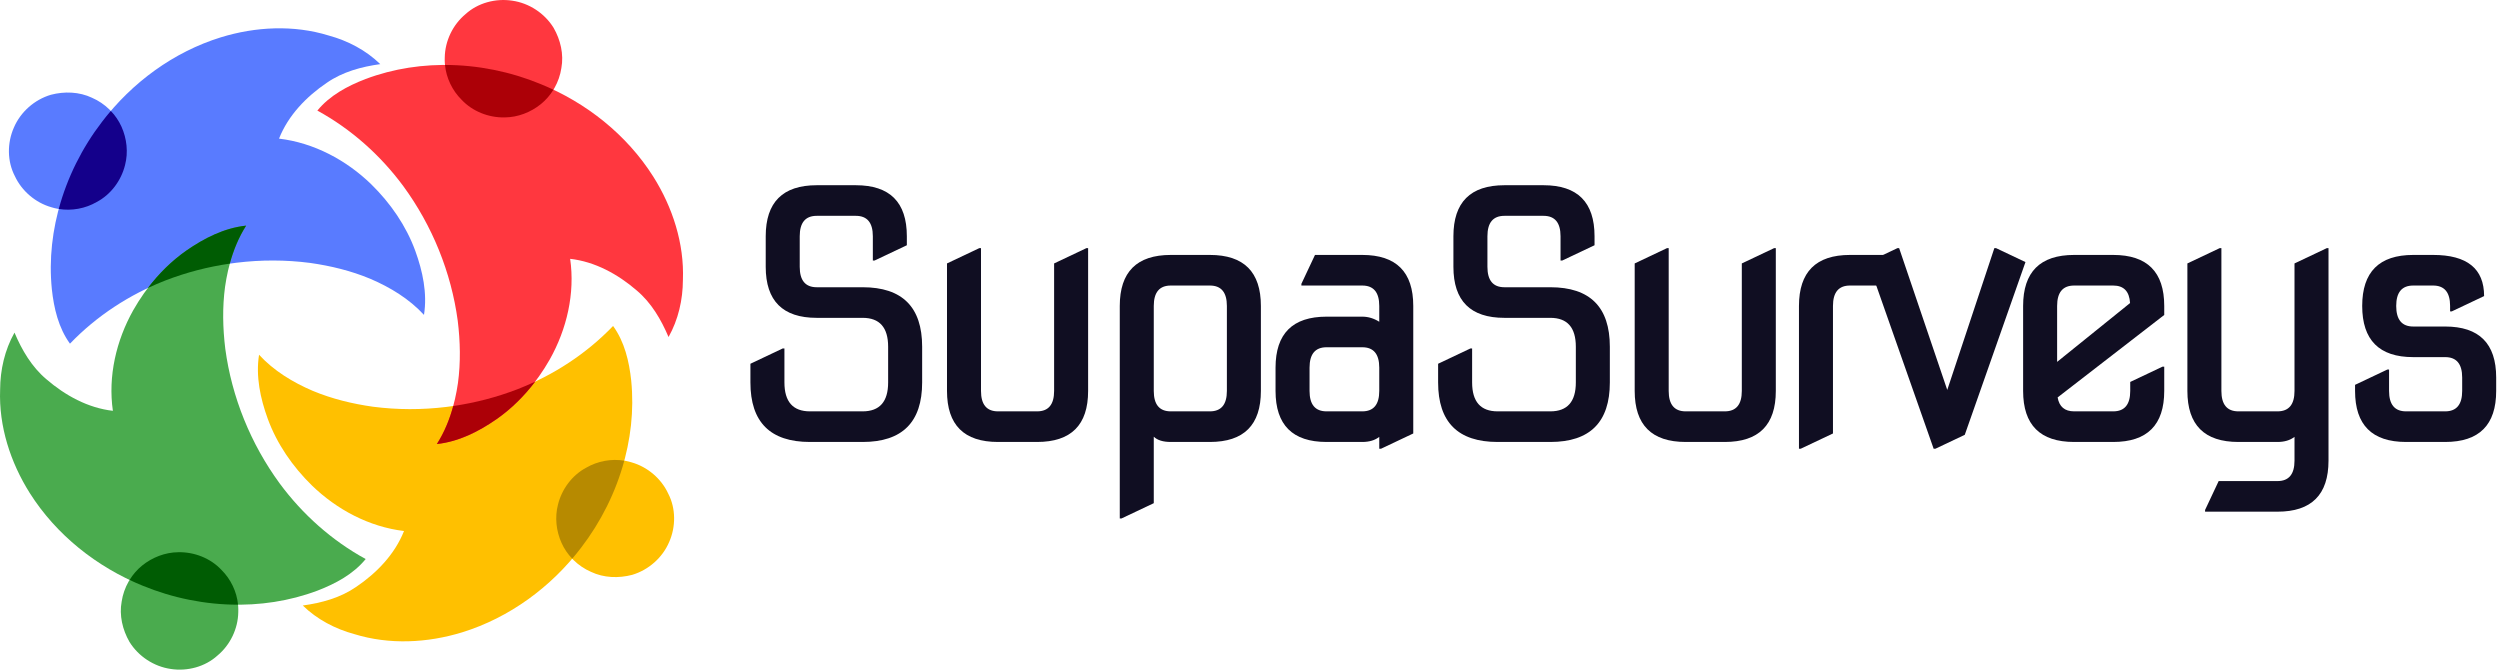 <svg width="560" height="150" viewBox="0 0 560 150" fill="none" xmlns="http://www.w3.org/2000/svg">
<path d="M85.175 14.363C81.98 11.25 77.913 9.119 73.616 7.954C65.784 5.537 57.25 5.968 49.468 8.361C38.869 11.643 29.541 18.51 22.851 27.293C14.733 37.855 10.272 51.429 11.61 64.754C12.066 69.035 13.103 73.441 15.671 76.982C21.636 70.768 29.03 65.951 37.061 62.821C47.309 58.875 58.547 57.48 69.447 58.892C74.066 59.545 78.637 60.651 82.946 62.451C87.41 64.361 91.664 66.941 94.974 70.535C95.739 65.683 94.681 60.762 93.028 56.202C90.96 50.549 87.451 45.488 83.16 41.283C77.568 35.852 70.306 31.982 62.503 31.053C64.559 25.846 68.623 21.643 73.213 18.539C76.742 16.093 80.966 14.949 85.175 14.366V14.363Z" fill="#597BFF"/>
<path d="M27.218 28.385C25.927 25.502 23.508 23.155 20.604 21.897C17.75 20.54 14.42 20.435 11.393 21.23C7.724 22.322 4.604 25.071 3.105 28.586C1.598 31.999 1.589 36.114 3.327 39.448C4.882 42.794 7.955 45.412 11.51 46.423C14.855 47.468 18.632 47.005 21.656 45.255C24.84 43.578 27.16 40.436 28.013 36.967C28.752 34.128 28.413 31.059 27.215 28.388L27.218 28.385Z" fill="#597BFF"/>
<path d="M67.825 135.637C71.021 138.75 75.088 140.881 79.385 142.046C87.217 144.463 95.751 144.032 103.533 141.639C114.132 138.357 123.46 131.49 130.15 122.707C138.268 112.145 142.729 98.571 141.391 85.246C140.935 80.965 139.898 76.559 137.33 73.018C131.365 79.232 123.971 84.049 115.94 87.179C105.692 91.125 94.454 92.52 83.554 91.108C78.935 90.455 74.363 89.349 70.054 87.549C65.591 85.639 61.337 83.058 58.027 79.465C57.262 84.317 58.319 89.238 59.973 93.798C62.041 99.451 65.55 104.512 69.841 108.717C75.433 114.148 82.695 118.018 90.498 118.947C88.441 124.154 84.378 128.356 79.788 131.461C76.259 133.907 72.035 135.051 67.825 135.634V135.637Z" fill="#FFC000"/>
<path d="M125.782 121.612C127.073 124.495 129.492 126.842 132.396 128.1C135.25 129.457 138.58 129.562 141.607 128.767C145.276 127.675 148.396 124.926 149.894 121.411C151.402 117.998 151.411 113.883 149.672 110.549C148.118 107.203 145.045 104.585 141.49 103.574C138.145 102.529 134.368 102.992 131.344 104.742C128.16 106.42 125.84 109.562 124.987 113.03C124.248 115.869 124.587 118.939 125.785 121.609L125.782 121.612Z" fill="#FFC000"/>
<path d="M149.754 75.49C151.942 71.609 152.956 67.138 152.973 62.7C153.289 54.535 150.663 46.428 146.33 39.555C140.409 30.198 131.341 22.997 121.096 18.826C108.762 13.742 94.453 12.961 81.885 17.7C77.854 19.249 73.854 21.386 71.088 24.773C78.654 28.908 85.236 34.782 90.346 41.701C96.822 50.548 101.081 61.005 102.536 71.868C103.1 76.483 103.208 81.172 102.583 85.788C101.888 90.581 100.488 95.345 97.862 99.46C102.761 98.939 107.257 96.65 111.248 93.877C116.188 90.421 120.187 85.732 123.149 80.514C126.965 73.723 128.834 65.729 127.715 57.977C133.295 58.609 138.419 61.434 142.611 65.05C145.895 67.814 148.098 71.585 149.751 75.49H149.754Z" fill="#FF373F"/>
<path d="M121.166 23.315C123.625 21.326 125.273 18.387 125.743 15.269C126.322 12.167 125.559 8.938 124.005 6.229C121.998 2.979 118.525 0.688 114.733 0.152C111.034 -0.416 107.047 0.638 104.266 3.177C101.426 5.539 99.685 9.176 99.626 12.863C99.48 16.355 100.903 19.873 103.386 22.33C105.834 24.96 109.48 26.384 113.062 26.305C116.004 26.282 118.893 25.161 121.169 23.318L121.166 23.315Z" fill="#FF373F"/>
<path d="M3.246 74.509C1.058 78.391 0.044 82.861 0.027 87.299C-0.289 95.464 2.337 103.572 6.67 110.444C12.591 119.801 21.659 127.002 31.904 131.173C44.238 136.257 58.547 137.038 71.115 132.3C75.146 130.75 79.146 128.613 81.912 125.226C74.346 121.091 67.764 115.217 62.654 108.298C56.178 99.451 51.919 88.993 50.464 78.131C49.9 73.516 49.792 68.827 50.417 64.211C51.112 59.418 52.512 54.654 55.138 50.539C50.239 51.06 45.743 53.349 41.752 56.122C36.812 59.578 32.813 64.267 29.851 69.485C26.035 76.276 24.166 84.27 25.285 92.022C19.705 91.39 14.581 88.565 10.389 84.949C7.105 82.185 4.902 78.414 3.249 74.509H3.246Z" fill="#4AAB4E"/>
<path d="M31.834 126.685C29.375 128.674 27.727 131.613 27.256 134.731C26.678 137.833 27.441 141.062 28.995 143.771C31.002 147.021 34.475 149.312 38.267 149.848C41.965 150.416 45.953 149.362 48.734 146.822C51.574 144.461 53.315 140.824 53.373 137.137C53.52 133.645 52.097 130.127 49.614 127.67C47.166 125.04 43.52 123.616 39.938 123.694C36.996 123.718 34.107 124.839 31.831 126.682L31.834 126.685Z" fill="#4AAB4E"/>
<path fill-rule="evenodd" clip-rule="evenodd" d="M24.823 24.846C24.142 25.641 23.485 26.456 22.851 27.289C18.408 33.069 15.06 39.753 13.161 46.806C16.056 47.283 19.121 46.721 21.656 45.251C24.841 43.574 27.16 40.431 28.013 36.963C28.752 34.124 28.413 31.054 27.216 28.384C26.629 27.076 25.814 25.88 24.82 24.846H24.823Z" fill="#14008B"/>
<path fill-rule="evenodd" clip-rule="evenodd" d="M128.177 125.152C128.858 124.357 129.515 123.541 130.149 122.709C134.592 116.928 137.94 110.245 139.839 103.192C136.944 102.714 133.88 103.276 131.344 104.747C128.16 106.424 125.84 109.566 124.987 113.034C124.248 115.874 124.587 118.943 125.785 121.614C126.372 122.921 127.187 124.118 128.18 125.152H128.177Z" fill="#B78A00"/>
<path fill-rule="evenodd" clip-rule="evenodd" d="M119.878 85.484C118.586 86.096 117.272 86.661 115.94 87.179C111.298 88.967 106.451 90.231 101.526 90.945C100.716 93.938 99.539 96.833 97.862 99.46C102.761 98.938 107.257 96.649 111.248 93.877C114.558 91.562 117.441 88.696 119.878 85.484Z" fill="#AC0007"/>
<path fill-rule="evenodd" clip-rule="evenodd" d="M99.677 14.549C99.963 17.461 101.301 20.265 103.381 22.327C105.829 24.957 109.475 26.381 113.057 26.302C115.998 26.279 118.888 25.158 121.163 23.314C122.279 22.412 123.226 21.314 123.971 20.093C123.024 19.645 122.063 19.223 121.093 18.827C114.342 16.043 106.998 14.549 99.674 14.549H99.677Z" fill="#AC0007"/>
<path fill-rule="evenodd" clip-rule="evenodd" d="M33.122 64.514C34.413 63.903 35.728 63.338 37.06 62.819C41.702 61.031 46.549 59.767 51.474 59.054C52.283 56.06 53.461 53.166 55.137 50.539C50.238 51.06 45.742 53.349 41.752 56.122C38.442 58.437 35.559 61.302 33.122 64.514Z" fill="#005C03"/>
<path fill-rule="evenodd" clip-rule="evenodd" d="M29.026 129.907C29.973 130.355 30.934 130.778 31.904 131.174C38.655 133.958 45.999 135.452 53.323 135.452C53.037 132.54 51.699 129.735 49.619 127.673C47.171 125.044 43.525 123.62 39.944 123.698C37.002 123.722 34.112 124.843 31.837 126.686C30.721 127.589 29.774 128.687 29.029 129.907H29.026Z" fill="#005C03"/>
<path d="M538.959 99C531.342 99 527.533 95.191 527.533 87.574V86.203L534.77 82.775H535.15V87.574C535.15 90.621 536.42 92.144 538.959 92.144H547.719C550.258 92.144 551.527 90.621 551.527 87.574V84.565C551.527 81.519 550.258 79.995 547.719 79.995H540.559C532.941 79.995 529.133 76.174 529.133 68.531C529.133 60.914 532.941 57.105 540.559 57.105H545.015C552.632 57.105 556.44 60.178 556.44 66.322L549.204 69.75H548.823V68.531C548.823 65.484 547.554 63.961 545.015 63.961H540.559C538.02 63.961 536.75 65.484 536.75 68.531C536.75 71.603 538.02 73.14 540.559 73.14H547.719C555.336 73.14 559.145 76.948 559.145 84.565V87.574C559.145 95.191 555.336 99 547.719 99H538.959Z" fill="#100E22"/>
<path d="M501.4 99C493.783 99 489.975 95.191 489.975 87.574V59.01L497.211 55.582H497.592V87.574C497.592 90.621 498.861 92.144 501.4 92.144H510.16C512.699 92.144 513.969 90.621 513.969 87.574V59.01L521.205 55.582H521.586V103.189C521.586 110.807 517.777 114.615 510.16 114.615H493.936V114.234L496.982 107.76H510.16C512.699 107.76 513.969 106.236 513.969 103.189V97.857C512.979 98.619 511.709 99 510.16 99H501.4Z" fill="#100E22"/>
<path d="M464.604 99C456.986 99 453.178 95.191 453.178 87.574V68.531C453.178 60.914 456.986 57.105 464.604 57.105H473.363C480.98 57.105 484.789 60.914 484.789 68.531V70.55L460.909 89.022C461.265 91.103 462.496 92.144 464.604 92.144H473.363C475.902 92.144 477.172 90.621 477.172 87.574V85.556L484.408 82.128H484.789V87.574C484.789 95.191 480.98 99 473.363 99H464.604ZM460.795 81.061L477.134 67.884C476.981 65.269 475.725 63.961 473.363 63.961H464.604C462.064 63.961 460.795 65.484 460.795 68.531V81.061Z" fill="#100E22"/>
<path d="M433.139 100.523L418.438 58.705L425.026 55.582H425.407L436.186 87.346L446.735 55.582H447.116L453.705 58.705L440.108 97.4L433.52 100.523H433.139Z" fill="#100E22"/>
<path d="M402.968 100.523V68.531C402.968 60.914 406.776 57.105 414.394 57.105H423.915V57.486L420.868 63.961H414.394C411.854 63.961 410.585 65.484 410.585 68.531V97.096L403.349 100.523H402.968Z" fill="#100E22"/>
<path d="M377.597 99C369.979 99 366.171 95.191 366.171 87.574V59.01L373.407 55.582H373.788V87.574C373.788 90.621 375.058 92.144 377.597 92.144H386.356C388.896 92.144 390.165 90.621 390.165 87.574V59.01L397.401 55.582H397.782V87.574C397.782 95.191 393.974 99 386.356 99H377.597Z" fill="#100E22"/>
<path d="M335.468 99C326.581 99 322.138 94.557 322.138 85.67V81.481L329.374 78.053H329.755V85.67C329.755 89.986 331.659 92.144 335.468 92.144H347.274C351.083 92.144 352.987 89.986 352.987 85.67V77.672C352.987 73.356 351.083 71.197 347.274 71.197H336.991C329.374 71.197 325.565 67.389 325.565 59.772V52.916C325.565 45.299 329.374 41.49 336.991 41.49H345.751C353.368 41.49 357.177 45.299 357.177 52.916V54.935L349.94 58.362H349.56V52.916C349.56 49.869 348.29 48.346 345.751 48.346H336.991C334.452 48.346 333.183 49.869 333.183 52.916V59.772C333.183 62.818 334.452 64.342 336.991 64.342H347.274C356.161 64.342 360.604 68.785 360.604 77.672V85.67C360.604 94.557 356.161 99 347.274 99H335.468Z" fill="#100E22"/>
<path d="M297.147 92.144H305.146C307.685 92.144 308.954 90.621 308.954 87.574V82.356C308.954 79.31 307.685 77.786 305.146 77.786H297.147C294.608 77.786 293.339 79.31 293.339 82.356V87.574C293.339 90.621 294.608 92.144 297.147 92.144ZM297.147 99C289.53 99 285.722 95.191 285.722 87.574V82.356C285.722 74.739 289.53 70.931 297.147 70.931H305.146C306.466 70.931 307.735 71.311 308.954 72.073V68.531C308.954 65.484 307.685 63.961 305.146 63.961H291.511V63.58L294.558 57.105H305.146C312.763 57.105 316.571 60.914 316.571 68.531V97.096L309.335 100.523H308.954V97.857C307.989 98.619 306.72 99 305.146 99H297.147Z" fill="#100E22"/>
<path d="M262.254 99C260.527 99 259.258 98.606 258.445 97.819V112.711L251.209 116.139H250.828V68.531C250.828 60.914 254.637 57.105 262.254 57.105H271.014C278.631 57.105 282.439 60.914 282.439 68.531V87.574C282.439 95.191 278.631 99 271.014 99H262.254ZM262.254 92.144H271.014C273.553 92.144 274.822 90.621 274.822 87.574V68.531C274.822 65.484 273.553 63.961 271.014 63.961H262.254C259.715 63.961 258.445 65.484 258.445 68.531V87.574C258.445 90.621 259.715 92.144 262.254 92.144Z" fill="#100E22"/>
<path d="M223.553 99C215.936 99 212.127 95.191 212.127 87.574V59.01L219.363 55.582H219.744V87.574C219.744 90.621 221.014 92.144 223.553 92.144H232.312C234.852 92.144 236.121 90.621 236.121 87.574V59.01L243.357 55.582H243.738V87.574C243.738 95.191 239.93 99 232.312 99H223.553Z" fill="#100E22"/>
<path d="M181.424 99C172.537 99 168.094 94.557 168.094 85.67V81.481L175.33 78.053H175.711V85.67C175.711 89.986 177.615 92.144 181.424 92.144H193.23C197.039 92.144 198.943 89.986 198.943 85.67V77.672C198.943 73.356 197.039 71.197 193.23 71.197H182.947C175.33 71.197 171.521 67.389 171.521 59.772V52.916C171.521 45.299 175.33 41.49 182.947 41.49H191.707C199.324 41.49 203.133 45.299 203.133 52.916V54.935L195.896 58.362H195.516V52.916C195.516 49.869 194.246 48.346 191.707 48.346H182.947C180.408 48.346 179.139 49.869 179.139 52.916V59.772C179.139 62.818 180.408 64.342 182.947 64.342H193.23C202.117 64.342 206.561 68.785 206.561 77.672V85.67C206.561 94.557 202.117 99 193.23 99H181.424Z" fill="#100E22"/>
</svg>
